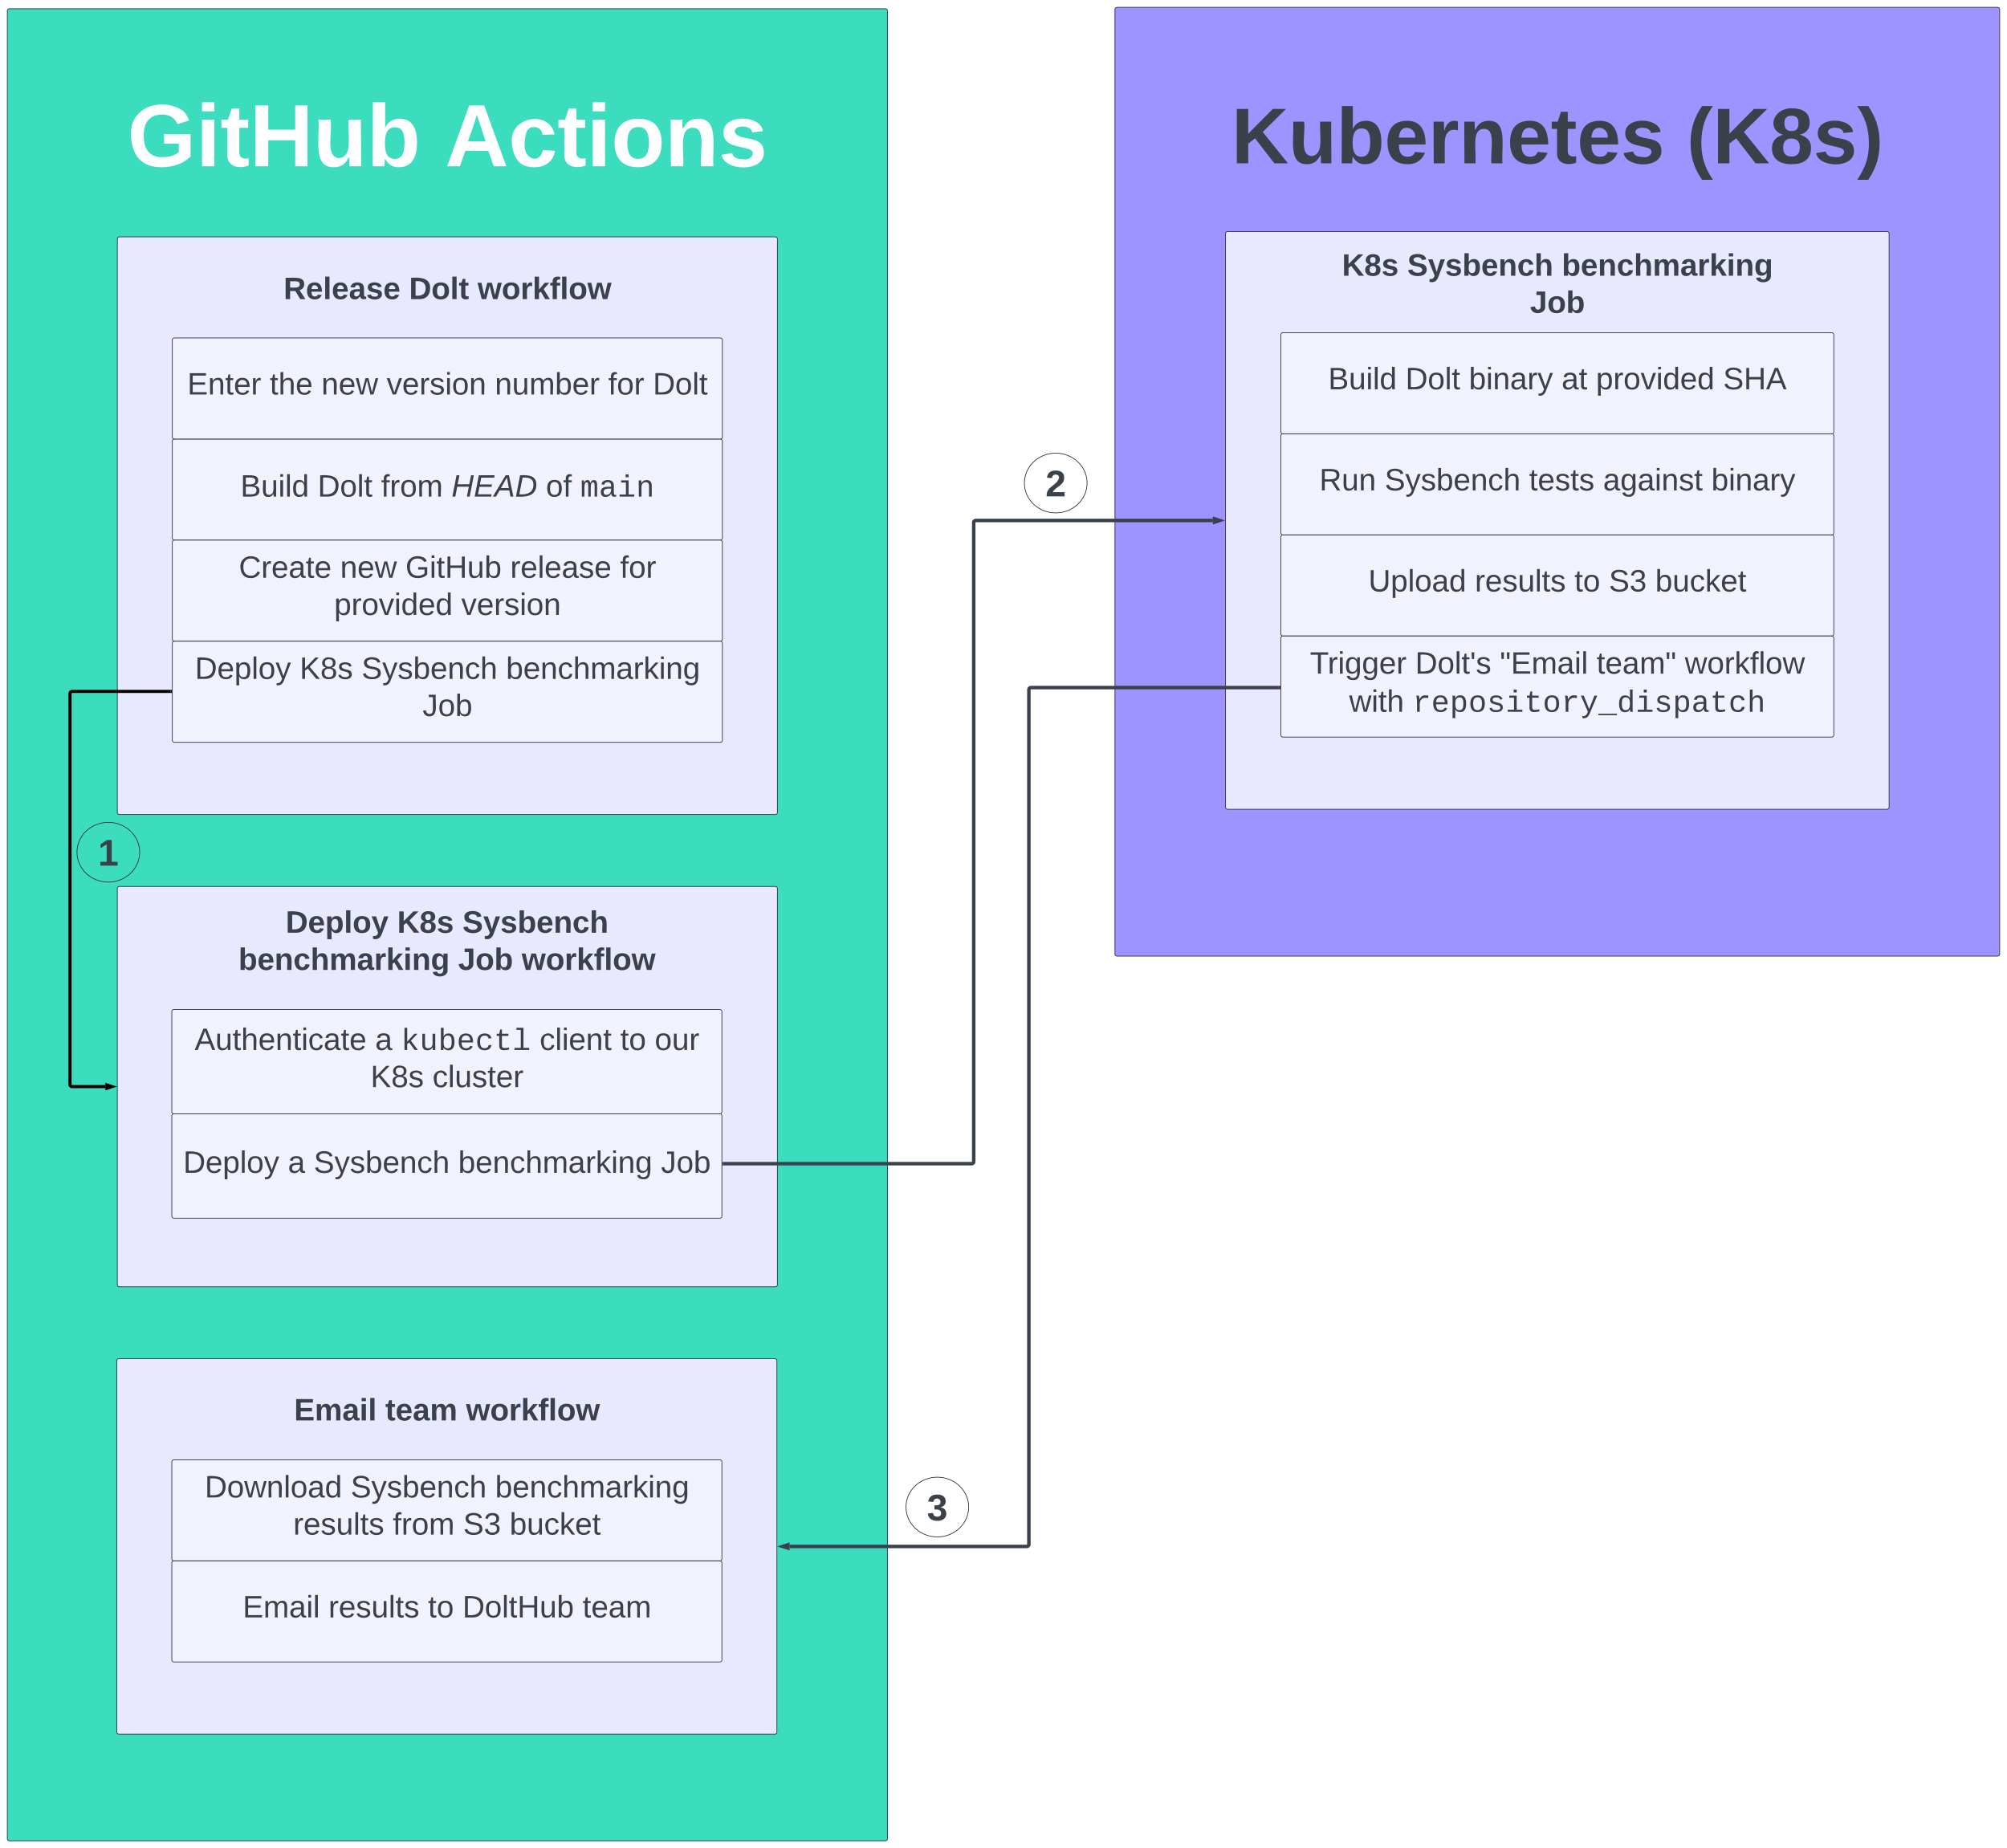 <svg xmlns="http://www.w3.org/2000/svg" xmlns:xlink="http://www.w3.org/1999/xlink" xmlns:lucid="lucid" width="5762" height="5306.05"><g transform="translate(8361 1961)" lucid:page-tab-id="0_0"><path d="M-8500-2000h6000v5500h-6000z" fill="#fff"/><path d="M-5160-1934a6 6 0 0 1 6-6h2528a6 6 0 0 1 6 6V778.05a6 6 0 0 1-6 6h-2528a6 6 0 0 1-6-6z" stroke="#282c33" stroke-width="2" fill="#9f94ff"/><path d="M-4890.13-1710.53a6 6 0 0 1 6-6h1988.26a6 6 0 0 1 6 6v346.44a6 6 0 0 1-6 6h-1988.26a6 6 0 0 1-6-6z" stroke="#000" stroke-opacity="0" stroke-width="2" fill="#fff" fill-opacity="0"/><use xlink:href="#a" transform="matrix(1,0,0,1,-4885.125,-1711.532) translate(59.87 219.505)"/><use xlink:href="#b" transform="matrix(1,0,0,1,-4885.125,-1711.532) translate(1366.352 219.505)"/><path d="M-8340-1929.95a6 6 0 0 1 6-6h2514.75a6 6 0 0 1 6 6v5248a6 6 0 0 1-6 6H-8334a6 6 0 0 1-6-6z" stroke="#282c33" stroke-width="2" fill="#3cddbf"/><path d="M-8071.53-1877.38a6 6 0 0 1 6-6h1977.82a6 6 0 0 1 6 6v680.13a6 6 0 0 1-6 6h-1977.83a6 6 0 0 1-6-6z" stroke="#000" stroke-opacity="0" stroke-width="2" fill="#fff" fill-opacity="0"/><use xlink:href="#c" transform="matrix(1,0,0,1,-8066.532,-1878.376) translate(70.963 394.76)"/><use xlink:href="#d" transform="matrix(1,0,0,1,-8066.532,-1878.376) translate(982.963 394.76)"/><path d="M-4842.5-1289.95a6 6 0 0 1 6-6h1893a6 6 0 0 1 6 6V356.5a6 6 0 0 1-6 6h-1893a6 6 0 0 1-6-6z" stroke="#282c33" stroke-width="2" fill="#e8e8ff"/><path d="M-4574.6-1246.48a6 6 0 0 1 6-6h1357.2a6 6 0 0 1 6 6v219.5a6 6 0 0 1-6 6h-1357.2a6 6 0 0 1-6-6z" stroke="#000" stroke-opacity="0" stroke-width="2" fill="#e8e8ff"/><use xlink:href="#e" transform="matrix(1,0,0,1,-4569.609,-1247.477) translate(61.358 78.049)"/><use xlink:href="#f" transform="matrix(1,0,0,1,-4569.609,-1247.477) translate(248.765 78.049)"/><use xlink:href="#g" transform="matrix(1,0,0,1,-4569.609,-1247.477) translate(692.469 78.049)"/><use xlink:href="#h" transform="matrix(1,0,0,1,-4569.609,-1247.477) translate(601.235 184.715)"/><path d="M-4683.75-999.72a6 6 0 0 1 6-6h1575.5a6 6 0 0 1 6 6v278.23a6 6 0 0 1-6 6h-1575.5a6 6 0 0 1-6-6z" stroke="#282c33" stroke-width="2" fill="#f2f2ff"/><use xlink:href="#i" transform="matrix(1,0,0,1,-4671.75,-993.722) translate(123.852 150.377)"/><use xlink:href="#j" transform="matrix(1,0,0,1,-4671.75,-993.722) translate(345.58 150.377)"/><use xlink:href="#k" transform="matrix(1,0,0,1,-4671.75,-993.722) translate(527.802 150.377)"/><use xlink:href="#l" transform="matrix(1,0,0,1,-4671.75,-993.722) translate(793.975 150.377)"/><use xlink:href="#m" transform="matrix(1,0,0,1,-4671.75,-993.722) translate(892.741 150.377)"/><use xlink:href="#n" transform="matrix(1,0,0,1,-4671.75,-993.722) translate(1257.679 150.377)"/><path d="M-4683.75-709.5a6 6 0 0 1 6-6h1575.5a6 6 0 0 1 6 6v278.24a6 6 0 0 1-6 6h-1575.5a6 6 0 0 1-6-6z" stroke="#282c33" stroke-width="2" fill="#f2f2ff"/><use xlink:href="#o" transform="matrix(1,0,0,1,-4671.75,-703.493) translate(98.543 150.377)"/><use xlink:href="#p" transform="matrix(1,0,0,1,-4671.75,-703.493) translate(285.951 150.377)"/><use xlink:href="#q" transform="matrix(1,0,0,1,-4671.75,-703.493) translate(700.765 150.377)"/><use xlink:href="#r" transform="matrix(1,0,0,1,-4671.75,-703.493) translate(913.111 150.377)"/><use xlink:href="#s" transform="matrix(1,0,0,1,-4671.75,-703.493) translate(1223.975 150.377)"/><path d="M-4683.75-419.26a6 6 0 0 1 6-6h1575.5a6 6 0 0 1 6 6v278.23a6 6 0 0 1-6 6h-1575.5a6 6 0 0 1-6-6z" stroke="#282c33" stroke-width="2" fill="#f2f2ff"/><use xlink:href="#t" transform="matrix(1,0,0,1,-4671.75,-413.263) translate(239.284 150.377)"/><use xlink:href="#u" transform="matrix(1,0,0,1,-4671.75,-413.263) translate(544.963 150.377)"/><use xlink:href="#v" transform="matrix(1,0,0,1,-4671.75,-413.263) translate(830.889 150.377)"/><use xlink:href="#w" transform="matrix(1,0,0,1,-4671.75,-413.263) translate(929.654 150.377)"/><use xlink:href="#x" transform="matrix(1,0,0,1,-4671.75,-413.263) translate(1062.988 150.377)"/><path d="M-4683.75-129.03a6 6 0 0 1 6-6h1575.5a6 6 0 0 1 6 6V149.2a6 6 0 0 1-6 6h-1575.5a6 6 0 0 1-6-6z" stroke="#282c33" stroke-width="2" fill="#f2f2ff"/><use xlink:href="#y" transform="matrix(1,0,0,1,-4671.75,-123.033) translate(71.506 96.142)"/><use xlink:href="#z" transform="matrix(1,0,0,1,-4671.75,-123.033) translate(373.481 96.142)"/><use xlink:href="#A" transform="matrix(1,0,0,1,-4671.75,-123.033) translate(616.938 96.142)"/><use xlink:href="#B" transform="matrix(1,0,0,1,-4671.75,-123.033) translate(894.469 96.142)"/><use xlink:href="#C" transform="matrix(1,0,0,1,-4671.75,-123.033) translate(1147.802 96.142)"/><use xlink:href="#D" transform="matrix(1,0,0,1,-4671.75,-123.033) translate(184.14 205.7)"/><use xlink:href="#E" transform="matrix(1,0,0,1,-4671.75,-123.033) translate(366.362 205.7)"/><path d="M-8024.16-1274.96a6 6 0 0 1 6-6h1883.07a6 6 0 0 1 6 6V371.5a6 6 0 0 1-6 6h-1883.06a6 6 0 0 1-6-6z" stroke="#282c33" stroke-width="2" fill="#e8e8ff"/><path d="M-7757.66-1196a6 6 0 0 1 6-6h1350.08a6 6 0 0 1 6 6v148.5a6 6 0 0 1-6 6h-1350.08a6 6 0 0 1-6-6z" stroke="#000" stroke-opacity="0" stroke-width="2" fill="#fff" fill-opacity="0"/><use xlink:href="#F" transform="matrix(1,0,0,1,-7752.662,-1196.987) translate(205.759 94.705)"/><use xlink:href="#G" transform="matrix(1,0,0,1,-7752.662,-1196.987) translate(566.006 94.705)"/><use xlink:href="#H" transform="matrix(1,0,0,1,-7752.662,-1196.987) translate(762.796 94.705)"/><path d="M-7866.23-694.5a6 6 0 0 1 6-6H-6293a6 6 0 0 1 6 6v278.23a6 6 0 0 1-6 6h-1567.23a6 6 0 0 1-6-6z" stroke="#282c33" stroke-width="2" fill="#f2f2ff"/><use xlink:href="#i" transform="matrix(1,0,0,1,-7854.234,-688.501) translate(183.415 153.267)"/><use xlink:href="#j" transform="matrix(1,0,0,1,-7854.234,-688.501) translate(405.143 153.267)"/><use xlink:href="#I" transform="matrix(1,0,0,1,-7854.234,-688.501) translate(587.365 153.267)"/><use xlink:href="#J" transform="matrix(1,0,0,1,-7854.234,-688.501) translate(789.341 153.267)"/><use xlink:href="#K" transform="matrix(1,0,0,1,-7854.234,-688.501) translate(1060.452 153.267)"/><use xlink:href="#L" transform="matrix(1,0,0,1,-7854.234,-688.501) translate(1159.217 153.267)"/><path d="M-7866.23-984.73a6 6 0 0 1 6-6H-6293a6 6 0 0 1 6 6v278.23a6 6 0 0 1-6 6h-1567.23a6 6 0 0 1-6-6z" stroke="#282c33" stroke-width="2" fill="#f2f2ff"/><use xlink:href="#M" transform="matrix(1,0,0,1,-7854.234,-978.731) translate(30.963 150.377)"/><use xlink:href="#N" transform="matrix(1,0,0,1,-7854.234,-978.731) translate(267.753 150.377)"/><use xlink:href="#O" transform="matrix(1,0,0,1,-7854.234,-978.731) translate(415.901 150.377)"/><use xlink:href="#P" transform="matrix(1,0,0,1,-7854.234,-978.731) translate(603.309 150.377)"/><use xlink:href="#Q" transform="matrix(1,0,0,1,-7854.234,-978.731) translate(913.926 150.377)"/><use xlink:href="#R" transform="matrix(1,0,0,1,-7854.234,-978.731) translate(1239.358 150.377)"/><use xlink:href="#S" transform="matrix(1,0,0,1,-7854.234,-978.731) translate(1367.506 150.377)"/><path d="M-7866.23-404.27a6 6 0 0 1 6-6H-6293a6 6 0 0 1 6 6v278.23a6 6 0 0 1-6 6h-1567.23a6 6 0 0 1-6-6z" stroke="#282c33" stroke-width="2" fill="#f2f2ff"/><g><use xlink:href="#T" transform="matrix(1,0,0,1,-7854.234,-398.271) translate(178.988 96.142)"/><use xlink:href="#O" transform="matrix(1,0,0,1,-7854.234,-398.271) translate(469.852 96.142)"/><use xlink:href="#U" transform="matrix(1,0,0,1,-7854.234,-398.271) translate(657.259 96.142)"/><use xlink:href="#V" transform="matrix(1,0,0,1,-7854.234,-398.271) translate(958 96.142)"/><use xlink:href="#W" transform="matrix(1,0,0,1,-7854.234,-398.271) translate(1273.556 96.142)"/><use xlink:href="#m" transform="matrix(1,0,0,1,-7854.234,-398.271) translate(452.568 202.809)"/><use xlink:href="#X" transform="matrix(1,0,0,1,-7854.234,-398.271) translate(817.506 202.809)"/></g><path d="M-7866.23-114.04a6 6 0 0 1 6-6H-6293a6 6 0 0 1 6 6V164.2a6 6 0 0 1-6 6h-1567.23a6 6 0 0 1-6-6z" stroke="#282c33" stroke-width="2" fill="#f2f2ff"/><g><use xlink:href="#Y" transform="matrix(1,0,0,1,-7854.234,-108.041) translate(52.691 96.142)"/><use xlink:href="#Z" transform="matrix(1,0,0,1,-7854.234,-108.041) translate(353.432 96.142)"/><use xlink:href="#p" transform="matrix(1,0,0,1,-7854.234,-108.041) translate(531.21 96.142)"/><use xlink:href="#aa" transform="matrix(1,0,0,1,-7854.234,-108.041) translate(946.025 96.142)"/><use xlink:href="#ab" transform="matrix(1,0,0,1,-7854.234,-108.041) translate(706.395 202.809)"/></g><path d="M-8025.62 1945.83a6 6 0 0 1 6-6h1883.07a6 6 0 0 1 6 6v1066a6 6 0 0 1-6 6h-1883.07a6 6 0 0 1-6-6z" stroke="#282c33" stroke-width="2" fill="#e8e8ff"/><path d="M-7759.12 2028.75a6 6 0 0 1 6-6h1350.07a6 6 0 0 1 6 6v143.97a6 6 0 0 1-6 6H-7753.1a6 6 0 0 1-6-6z" stroke="#000" stroke-opacity="0" stroke-width="2" fill="#fff" fill-opacity="0"/><g><use xlink:href="#ac" transform="matrix(1,0,0,1,-7754.123,2027.751) translate(237.488 89.361)"/><use xlink:href="#ad" transform="matrix(1,0,0,1,-7754.123,2027.751) translate(499.216 89.361)"/><use xlink:href="#ae" transform="matrix(1,0,0,1,-7754.123,2027.751) translate(731.068 89.361)"/></g><path d="M-7867.7 2236.06a6 6 0 0 1 6-6h1567.23a6 6 0 0 1 6 6v278.23a6 6 0 0 1-6 6H-7861.7a6 6 0 0 1-6-6z" stroke="#282c33" stroke-width="2" fill="#f2f2ff"/><g><use xlink:href="#af" transform="matrix(1,0,0,1,-7855.695,2242.058) translate(82.444 96.142)"/><use xlink:href="#p" transform="matrix(1,0,0,1,-7855.695,2242.058) translate(501.457 96.142)"/><use xlink:href="#aa" transform="matrix(1,0,0,1,-7855.695,2242.058) translate(916.272 96.142)"/><use xlink:href="#u" transform="matrix(1,0,0,1,-7855.695,2242.058) translate(336.519 202.809)"/><use xlink:href="#I" transform="matrix(1,0,0,1,-7855.695,2242.058) translate(622.444 202.809)"/><use xlink:href="#w" transform="matrix(1,0,0,1,-7855.695,2242.058) translate(824.42 202.809)"/><use xlink:href="#x" transform="matrix(1,0,0,1,-7855.695,2242.058) translate(957.753 202.809)"/></g><path d="M-7867.7 2526.3a6 6 0 0 1 6-6h1567.23a6 6 0 0 1 6 6v278.22a6 6 0 0 1-6 6H-7861.7a6 6 0 0 1-6-6z" stroke="#282c33" stroke-width="2" fill="#f2f2ff"/><g><use xlink:href="#ag" transform="matrix(1,0,0,1,-7855.695,2532.288) translate(191.457 150.377)"/><use xlink:href="#u" transform="matrix(1,0,0,1,-7855.695,2532.288) translate(437.63 150.377)"/><use xlink:href="#v" transform="matrix(1,0,0,1,-7855.695,2532.288) translate(723.556 150.377)"/><use xlink:href="#ah" transform="matrix(1,0,0,1,-7855.695,2532.288) translate(822.321 150.377)"/><use xlink:href="#ai" transform="matrix(1,0,0,1,-7855.695,2532.288) translate(1167.259 150.377)"/></g><path d="M-4689.75 13.1h-711.4a6 6 0 0 0-6 6v2453.73a6 6 0 0 1-6 6h-680.96" stroke="#3a414a" stroke-width="10" fill="none"/><path d="M-4684.75 18.08h-5.13V8.13h5.13z" stroke="#3a414a" stroke-width=".05" fill="#3a414a"/><path d="M-6113.37 2478.83l14.26-4.64v9.26z" stroke="#3a414a" stroke-width="10" fill="#3a414a"/><path d="M-8024.16 590.05a6 6 0 0 1 6-6h1883.07a6 6 0 0 1 6 6v1137.23a6 6 0 0 1-6 6h-1883.06a6 6 0 0 1-6-6z" stroke="#282c33" stroke-width="2" fill="#e8e8ff"/><path d="M-7759.12 623a6 6 0 0 1 6-6h1350.07a6 6 0 0 1 6 6v251.32a6 6 0 0 1-6 6H-7753.1a6 6 0 0 1-6-6z" stroke="#000" stroke-opacity="0" stroke-width="2" fill="#e8e8ff"/><g><use xlink:href="#aj" transform="matrix(1,0,0,1,-7754.123,622.001) translate(213.167 94.924)"/><use xlink:href="#ak" transform="matrix(1,0,0,1,-7754.123,622.001) translate(533.414 94.924)"/><use xlink:href="#al" transform="matrix(1,0,0,1,-7754.123,622.001) translate(720.821 94.924)"/><use xlink:href="#am" transform="matrix(1,0,0,1,-7754.123,622.001) translate(77.735 201.59)"/><use xlink:href="#an" transform="matrix(1,0,0,1,-7754.123,622.001) translate(708.599 201.59)"/><use xlink:href="#H" transform="matrix(1,0,0,1,-7754.123,622.001) translate(890.821 201.59)"/></g><path d="M-7867.7 1242.84a6 6 0 0 1 6-6h1567.23a6 6 0 0 1 6 6v287.5a6 6 0 0 1-6 6H-7861.7a6 6 0 0 1-6-6z" stroke="#282c33" stroke-width="2" fill="#f2f2ff"/><g><use xlink:href="#Y" transform="matrix(1,0,0,1,-7855.695,1248.841) translate(20.593 157.361)"/><use xlink:href="#ao" transform="matrix(1,0,0,1,-7855.695,1248.841) translate(321.333 157.361)"/><use xlink:href="#p" transform="matrix(1,0,0,1,-7855.695,1248.841) translate(395.407 157.361)"/><use xlink:href="#ap" transform="matrix(1,0,0,1,-7855.695,1248.841) translate(810.222 157.361)"/><use xlink:href="#ab" transform="matrix(1,0,0,1,-7855.695,1248.841) translate(1392.198 157.361)"/></g><path d="M-7867.7 943.34a6 6 0 0 1 6-6h1567.23a6 6 0 0 1 6 6v287.5a6 6 0 0 1-6 6H-7861.7a6 6 0 0 1-6-6z" stroke="#282c33" stroke-width="2" fill="#f2f2ff"/><g><use xlink:href="#aq" transform="matrix(1,0,0,1,-7855.695,949.342) translate(53.525 104.189)"/><use xlink:href="#ao" transform="matrix(1,0,0,1,-7855.695,949.342) translate(571.797 104.189)"/><use xlink:href="#ar" transform="matrix(1,0,0,1,-7855.695,949.342) translate(645.871 104.189)"/><use xlink:href="#as" transform="matrix(1,0,0,1,-7855.695,949.342) translate(1043.956 104.189)"/><use xlink:href="#v" transform="matrix(1,0,0,1,-7855.695,949.342) translate(1275.561 104.189)"/><use xlink:href="#at" transform="matrix(1,0,0,1,-7855.695,949.342) translate(1374.327 104.189)"/><use xlink:href="#Z" transform="matrix(1,0,0,1,-7855.695,949.342) translate(558.494 210.856)"/><use xlink:href="#au" transform="matrix(1,0,0,1,-7855.695,949.342) translate(736.272 210.856)"/></g><path d="M-7871.73 24.05H-8154a6 6 0 0 0-6 6v1122.6a6 6 0 0 0 6 6h95.52" stroke="#000" stroke-width="9" fill="none"/><path d="M-7867.23 28.52h-4.62v-8.95h4.62z" stroke="#000" stroke-width=".05"/><path d="M-8039.72 1158.66l-14.26 4.64v-9.27z" stroke="#000" stroke-width="9"/><path d="M-6282.47 1380h710.98a6 6 0 0 0 6-6V-460.72a6 6 0 0 1 6-6h680.55" stroke="#3a414a" stroke-width="10" fill="none"/><path d="M-6282.35 1384.97h-5.12v-9.94h5.12z" stroke="#3a414a" stroke-width=".05" fill="#3a414a"/><path d="M-4859.68-466.72l-14.27 4.63v-9.26z" stroke="#3a414a" stroke-width="10" fill="#3a414a"/><path d="M-7960 485.78c0 47.37-40.3 85.78-90 85.78s-90-38.4-90-85.78 40.3-85.78 90-85.78 90 38.4 90 85.78z" stroke="#282c33" stroke-width="2" fill-opacity="0"/><g><use xlink:href="#av" transform="matrix(1,0,0,1,-8135,405) translate(55.375 119.152)"/></g><path d="M-5240-574.22c0 47.37-40.3 85.78-90 85.78s-90-38.4-90-85.78 40.3-85.78 90-85.78 90 38.4 90 85.78z" stroke="#282c33" stroke-width="2" fill-opacity="0"/><g><use xlink:href="#aw" transform="matrix(1,0,0,1,-5415,-655) translate(55.375 119.152)"/></g><path d="M-5580 2365.78c0 47.37-40.3 85.78-90 85.78s-90-38.4-90-85.78 40.3-85.78 90-85.78 90 38.4 90 85.78z" stroke="#282c33" stroke-width="2" fill-opacity="0"/><g><use xlink:href="#ax" transform="matrix(1,0,0,1,-5755,2285) translate(55.375 119.152)"/></g><defs><path fill="#3a414a" d="M195 0l-88-114-31 24V0H24v-248h52v113l112-113h60L142-143 257 0h-62" id="ay"/><path fill="#3a414a" d="M85 4C-2 5 27-109 22-190h50c7 57-23 150 33 157 60-5 35-97 40-157h50l1 190h-47c-2-12 1-28-3-38-12 25-28 42-61 42" id="az"/><path fill="#3a414a" d="M135-194c52 0 70 43 70 98 0 56-19 99-73 100-30 1-46-15-58-35L72 0H24l1-261h50v104c11-23 29-37 60-37zM114-30c31 0 40-27 40-66 0-37-7-63-39-63s-41 28-41 65c0 36 8 64 40 64" id="aA"/><path fill="#3a414a" d="M185-48c-13 30-37 53-82 52C43 2 14-33 14-96s30-98 90-98c62 0 83 45 84 108H66c0 31 8 55 39 56 18 0 30-7 34-22zm-45-69c5-46-57-63-70-21-2 6-4 13-4 21h74" id="aB"/><path fill="#3a414a" d="M135-150c-39-12-60 13-60 57V0H25l-1-190h47c2 13-1 29 3 40 6-28 27-53 61-41v41" id="aC"/><path fill="#3a414a" d="M135-194c87-1 58 113 63 194h-50c-7-57 23-157-34-157-59 0-34 97-39 157H25l-1-190h47c2 12-1 28 3 38 12-26 28-41 61-42" id="aD"/><path fill="#3a414a" d="M115-3C79 11 28 4 28-45v-112H4v-33h27l15-45h31v45h36v33H77v99c-1 23 16 31 38 25v30" id="aE"/><path fill="#3a414a" d="M137-138c1-29-70-34-71-4 15 46 118 7 119 86 1 83-164 76-172 9l43-7c4 19 20 25 44 25 33 8 57-30 24-41C81-84 22-81 20-136c-2-80 154-74 161-7" id="aF"/><g id="a"><use transform="matrix(0.63,0,0,0.63,0,0)" xlink:href="#ay"/><use transform="matrix(0.63,0,0,0.63,163.074,0)" xlink:href="#az"/><use transform="matrix(0.63,0,0,0.63,300.963,0)" xlink:href="#aA"/><use transform="matrix(0.63,0,0,0.63,438.852,0)" xlink:href="#aB"/><use transform="matrix(0.63,0,0,0.63,564.778,0)" xlink:href="#aC"/><use transform="matrix(0.63,0,0,0.63,652.926,0)" xlink:href="#aD"/><use transform="matrix(0.63,0,0,0.63,790.815,0)" xlink:href="#aB"/><use transform="matrix(0.63,0,0,0.63,916.741,0)" xlink:href="#aE"/><use transform="matrix(0.63,0,0,0.63,991.667,0)" xlink:href="#aB"/><use transform="matrix(0.63,0,0,0.63,1117.593,0)" xlink:href="#aF"/></g><path fill="#3a414a" d="M67-93c0 74 22 123 53 168H70C40 30 18-18 18-93s22-123 52-168h50c-32 44-53 94-53 168" id="aG"/><path fill="#3a414a" d="M138-131c27 9 52 24 51 61 0 53-36 74-89 74S11-19 11-69c0-35 22-54 51-61-78-25-46-121 38-121 51 0 83 19 83 66 0 30-18 49-45 54zm-38-16c24 0 32-13 32-36 1-23-11-34-32-34-22 0-33 12-32 34 0 22 9 36 32 36zm1 116c27 0 37-17 37-43 0-25-13-39-39-39-24 0-37 15-37 40 0 27 11 42 39 42" id="aH"/><path fill="#3a414a" d="M102-93c0 74-22 123-52 168H0C30 29 54-18 53-93c0-74-22-123-53-168h50c30 45 52 94 52 168" id="aI"/><g id="b"><use transform="matrix(0.63,0,0,0.63,0,0)" xlink:href="#aG"/><use transform="matrix(0.63,0,0,0.63,74.926,0)" xlink:href="#ay"/><use transform="matrix(0.63,0,0,0.63,238,0)" xlink:href="#aH"/><use transform="matrix(0.63,0,0,0.63,363.926,0)" xlink:href="#aF"/><use transform="matrix(0.63,0,0,0.63,489.852,0)" xlink:href="#aI"/></g><path fill="#fff" d="M67-125c0 54 23 88 75 88 28 0 53-7 68-21v-34h-60v-39h108v91C232-14 192 4 140 4 58 4 20-42 15-125 8-236 126-280 215-234c19 10 29 26 37 47l-47 15c-11-23-29-39-63-39-53 1-75 33-75 86" id="aJ"/><path fill="#fff" d="M25-224v-37h50v37H25zM25 0v-190h50V0H25" id="aK"/><path fill="#fff" d="M115-3C79 11 28 4 28-45v-112H4v-33h27l15-45h31v45h36v33H77v99c-1 23 16 31 38 25v30" id="aL"/><path fill="#fff" d="M186 0v-106H76V0H24v-248h52v99h110v-99h50V0h-50" id="aM"/><path fill="#fff" d="M85 4C-2 5 27-109 22-190h50c7 57-23 150 33 157 60-5 35-97 40-157h50l1 190h-47c-2-12 1-28-3-38-12 25-28 42-61 42" id="aN"/><path fill="#fff" d="M135-194c52 0 70 43 70 98 0 56-19 99-73 100-30 1-46-15-58-35L72 0H24l1-261h50v104c11-23 29-37 60-37zM114-30c31 0 40-27 40-66 0-37-7-63-39-63s-41 28-41 65c0 36 8 64 40 64" id="aO"/><g id="c"><use transform="matrix(0.704,0,0,0.704,0,0)" xlink:href="#aJ"/><use transform="matrix(0.704,0,0,0.704,197.037,0)" xlink:href="#aK"/><use transform="matrix(0.704,0,0,0.704,267.407,0)" xlink:href="#aL"/><use transform="matrix(0.704,0,0,0.704,351.148,0)" xlink:href="#aM"/><use transform="matrix(0.704,0,0,0.704,533.407,0)" xlink:href="#aN"/><use transform="matrix(0.704,0,0,0.704,687.519,0)" xlink:href="#aO"/></g><path fill="#fff" d="M199 0l-22-63H83L61 0H9l90-248h61L250 0h-51zm-33-102l-36-108c-10 38-24 72-36 108h72" id="aP"/><path fill="#fff" d="M190-63c-7 42-38 67-86 67-59 0-84-38-90-98-12-110 154-137 174-36l-49 2c-2-19-15-32-35-32-30 0-35 28-38 64-6 74 65 87 74 30" id="aQ"/><path fill="#fff" d="M110-194c64 0 96 36 96 99 0 64-35 99-97 99-61 0-95-36-95-99 0-62 34-99 96-99zm-1 164c35 0 45-28 45-65 0-40-10-65-43-65-34 0-45 26-45 65 0 36 10 65 43 65" id="aR"/><path fill="#fff" d="M135-194c87-1 58 113 63 194h-50c-7-57 23-157-34-157-59 0-34 97-39 157H25l-1-190h47c2 12-1 28 3 38 12-26 28-41 61-42" id="aS"/><path fill="#fff" d="M137-138c1-29-70-34-71-4 15 46 118 7 119 86 1 83-164 76-172 9l43-7c4 19 20 25 44 25 33 8 57-30 24-41C81-84 22-81 20-136c-2-80 154-74 161-7" id="aT"/><g id="d"><use transform="matrix(0.704,0,0,0.704,0,0)" xlink:href="#aP"/><use transform="matrix(0.704,0,0,0.704,182.259,0)" xlink:href="#aQ"/><use transform="matrix(0.704,0,0,0.704,323,0)" xlink:href="#aL"/><use transform="matrix(0.704,0,0,0.704,406.741,0)" xlink:href="#aK"/><use transform="matrix(0.704,0,0,0.704,477.111,0)" xlink:href="#aR"/><use transform="matrix(0.704,0,0,0.704,631.222,0)" xlink:href="#aS"/><use transform="matrix(0.704,0,0,0.704,785.333,0)" xlink:href="#aT"/></g><g id="e"><use transform="matrix(0.247,0,0,0.247,0,0)" xlink:href="#ay"/><use transform="matrix(0.247,0,0,0.247,63.951,0)" xlink:href="#aH"/><use transform="matrix(0.247,0,0,0.247,113.333,0)" xlink:href="#aF"/></g><path fill="#3a414a" d="M169-182c-1-43-94-46-97-3 18 66 151 10 154 114 3 95-165 93-204 36-6-8-10-19-12-30l50-8c3 46 112 56 116 5-17-69-150-10-154-114-4-87 153-88 188-35 5 8 8 18 10 28" id="aU"/><path fill="#3a414a" d="M123 10C108 53 80 86 19 72V37c35 8 53-11 59-39L3-190h52l48 148c12-52 28-100 44-148h51" id="aV"/><path fill="#3a414a" d="M190-63c-7 42-38 67-86 67-59 0-84-38-90-98-12-110 154-137 174-36l-49 2c-2-19-15-32-35-32-30 0-35 28-38 64-6 74 65 87 74 30" id="aW"/><path fill="#3a414a" d="M114-157C55-157 80-60 75 0H25v-261h50l-1 109c12-26 28-41 61-42 86-1 58 113 63 194h-50c-7-57 23-157-34-157" id="aX"/><g id="f"><use transform="matrix(0.247,0,0,0.247,0,0)" xlink:href="#aU"/><use transform="matrix(0.247,0,0,0.247,59.259,0)" xlink:href="#aV"/><use transform="matrix(0.247,0,0,0.247,108.642,0)" xlink:href="#aF"/><use transform="matrix(0.247,0,0,0.247,158.025,0)" xlink:href="#aA"/><use transform="matrix(0.247,0,0,0.247,212.099,0)" xlink:href="#aB"/><use transform="matrix(0.247,0,0,0.247,261.481,0)" xlink:href="#aD"/><use transform="matrix(0.247,0,0,0.247,315.556,0)" xlink:href="#aW"/><use transform="matrix(0.247,0,0,0.247,364.938,0)" xlink:href="#aX"/></g><path fill="#3a414a" d="M220-157c-53 9-28 100-34 157h-49v-107c1-27-5-49-29-50C55-147 81-57 75 0H25l-1-190h47c2 12-1 28 3 38 10-53 101-56 108 0 13-22 24-43 59-42 82 1 51 116 57 194h-49v-107c-1-25-5-48-29-50" id="aY"/><path fill="#3a414a" d="M133-34C117-15 103 5 69 4 32 3 11-16 11-54c-1-60 55-63 116-61 1-26-3-47-28-47-18 1-26 9-28 27l-52-2c7-38 36-58 82-57s74 22 75 68l1 82c-1 14 12 18 25 15v27c-30 8-71 5-69-32zm-48 3c29 0 43-24 42-57-32 0-66-3-65 30 0 17 8 27 23 27" id="aZ"/><path fill="#3a414a" d="M147 0L96-86 75-71V0H25v-261h50v150l67-79h53l-66 74L201 0h-54" id="ba"/><path fill="#3a414a" d="M25-224v-37h50v37H25zM25 0v-190h50V0H25" id="bb"/><path fill="#3a414a" d="M195-6C206 82 75 100 31 46c-4-6-6-13-8-21l49-6c3 16 16 24 34 25 40 0 42-37 40-79-11 22-30 35-61 35-53 0-70-43-70-97 0-56 18-96 73-97 30 0 46 14 59 34l2-30h47zm-90-29c32 0 41-27 41-63 0-35-9-62-40-62-32 0-39 29-40 63 0 36 9 62 39 62" id="bc"/><g id="g"><use transform="matrix(0.247,0,0,0.247,0,0)" xlink:href="#aA"/><use transform="matrix(0.247,0,0,0.247,54.074,0)" xlink:href="#aB"/><use transform="matrix(0.247,0,0,0.247,103.457,0)" xlink:href="#aD"/><use transform="matrix(0.247,0,0,0.247,157.531,0)" xlink:href="#aW"/><use transform="matrix(0.247,0,0,0.247,206.914,0)" xlink:href="#aX"/><use transform="matrix(0.247,0,0,0.247,260.988,0)" xlink:href="#aY"/><use transform="matrix(0.247,0,0,0.247,340,0)" xlink:href="#aZ"/><use transform="matrix(0.247,0,0,0.247,389.383,0)" xlink:href="#aC"/><use transform="matrix(0.247,0,0,0.247,423.951,0)" xlink:href="#ba"/><use transform="matrix(0.247,0,0,0.247,473.333,0)" xlink:href="#bb"/><use transform="matrix(0.247,0,0,0.247,498.025,0)" xlink:href="#aD"/><use transform="matrix(0.247,0,0,0.247,552.099,0)" xlink:href="#bc"/></g><path fill="#3a414a" d="M176-78C186 10 51 31 16-35c-5-9-9-19-11-32l52-8c4 21 12 37 35 38 23 0 32-16 32-40v-130H75v-41h101v170" id="bd"/><path fill="#3a414a" d="M110-194c64 0 96 36 96 99 0 64-35 99-97 99-61 0-95-36-95-99 0-62 34-99 96-99zm-1 164c35 0 45-28 45-65 0-40-10-65-43-65-34 0-45 26-45 65 0 36 10 65 43 65" id="be"/><g id="h"><use transform="matrix(0.247,0,0,0.247,0,0)" xlink:href="#bd"/><use transform="matrix(0.247,0,0,0.247,49.383,0)" xlink:href="#be"/><use transform="matrix(0.247,0,0,0.247,103.457,0)" xlink:href="#aA"/></g><path fill="#3a414a" d="M160-131c35 5 61 23 61 61C221 17 115-2 30 0v-248c76 3 177-17 177 60 0 33-19 50-47 57zm-97-11c50-1 110 9 110-42 0-47-63-36-110-37v79zm0 115c55-2 124 14 124-45 0-56-70-42-124-44v89" id="bf"/><path fill="#3a414a" d="M84 4C-5 8 30-112 23-190h32v120c0 31 7 50 39 49 72-2 45-101 50-169h31l1 190h-30c-1-10 1-25-2-33-11 22-28 36-60 37" id="bg"/><path fill="#3a414a" d="M24-231v-30h32v30H24zM24 0v-190h32V0H24" id="bh"/><path fill="#3a414a" d="M24 0v-261h32V0H24" id="bi"/><path fill="#3a414a" d="M85-194c31 0 48 13 60 33l-1-100h32l1 261h-30c-2-10 0-23-3-31C134-8 116 4 85 4 32 4 16-35 15-94c0-66 23-100 70-100zm9 24c-40 0-46 34-46 75 0 40 6 74 45 74 42 0 51-32 51-76 0-42-9-74-50-73" id="bj"/><g id="i"><use transform="matrix(0.247,0,0,0.247,0,0)" xlink:href="#bf"/><use transform="matrix(0.247,0,0,0.247,59.259,0)" xlink:href="#bg"/><use transform="matrix(0.247,0,0,0.247,108.642,0)" xlink:href="#bh"/><use transform="matrix(0.247,0,0,0.247,128.148,0)" xlink:href="#bi"/><use transform="matrix(0.247,0,0,0.247,147.654,0)" xlink:href="#bj"/></g><path fill="#3a414a" d="M30-248c118-7 216 8 213 122C240-48 200 0 122 0H30v-248zM63-27c89 8 146-16 146-99s-60-101-146-95v194" id="bk"/><path fill="#3a414a" d="M100-194c62-1 85 37 85 99 1 63-27 99-86 99S16-35 15-95c0-66 28-99 85-99zM99-20c44 1 53-31 53-75 0-43-8-75-51-75s-53 32-53 75 10 74 51 75" id="bl"/><path fill="#3a414a" d="M59-47c-2 24 18 29 38 22v24C64 9 27 4 27-40v-127H5v-23h24l9-43h21v43h35v23H59v120" id="bm"/><g id="j"><use transform="matrix(0.247,0,0,0.247,0,0)" xlink:href="#bk"/><use transform="matrix(0.247,0,0,0.247,63.951,0)" xlink:href="#bl"/><use transform="matrix(0.247,0,0,0.247,113.333,0)" xlink:href="#bi"/><use transform="matrix(0.247,0,0,0.247,132.84,0)" xlink:href="#bm"/></g><path fill="#3a414a" d="M115-194c53 0 69 39 70 98 0 66-23 100-70 100C84 3 66-7 56-30L54 0H23l1-261h32v101c10-23 28-34 59-34zm-8 174c40 0 45-34 45-75 0-40-5-75-45-74-42 0-51 32-51 76 0 43 10 73 51 73" id="bn"/><path fill="#3a414a" d="M117-194c89-4 53 116 60 194h-32v-121c0-31-8-49-39-48C34-167 62-67 57 0H25l-1-190h30c1 10-1 24 2 32 11-22 29-35 61-36" id="bo"/><path fill="#3a414a" d="M141-36C126-15 110 5 73 4 37 3 15-17 15-53c-1-64 63-63 125-63 3-35-9-54-41-54-24 1-41 7-42 31l-33-3c5-37 33-52 76-52 45 0 72 20 72 64v82c-1 20 7 32 28 27v20c-31 9-61-2-59-35zM48-53c0 20 12 33 32 33 41-3 63-29 60-74-43 2-92-5-92 41" id="bp"/><path fill="#3a414a" d="M114-163C36-179 61-72 57 0H25l-1-190h30c1 12-1 29 2 39 6-27 23-49 58-41v29" id="bq"/><path fill="#3a414a" d="M179-190L93 31C79 59 56 82 12 73V49c39 6 53-20 64-50L1-190h34L92-34l54-156h33" id="br"/><g id="k"><use transform="matrix(0.247,0,0,0.247,0,0)" xlink:href="#bn"/><use transform="matrix(0.247,0,0,0.247,49.383,0)" xlink:href="#bh"/><use transform="matrix(0.247,0,0,0.247,68.889,0)" xlink:href="#bo"/><use transform="matrix(0.247,0,0,0.247,118.272,0)" xlink:href="#bp"/><use transform="matrix(0.247,0,0,0.247,167.654,0)" xlink:href="#bq"/><use transform="matrix(0.247,0,0,0.247,197.037,0)" xlink:href="#br"/></g><g id="l"><use transform="matrix(0.247,0,0,0.247,0,0)" xlink:href="#bp"/><use transform="matrix(0.247,0,0,0.247,49.383,0)" xlink:href="#bm"/></g><path fill="#3a414a" d="M115-194c55 1 70 41 70 98S169 2 115 4C84 4 66-9 55-30l1 105H24l-1-265h31l2 30c10-21 28-34 59-34zm-8 174c40 0 45-34 45-75s-6-73-45-74c-42 0-51 32-51 76 0 43 10 73 51 73" id="bs"/><path fill="#3a414a" d="M108 0H70L1-190h34L89-25l56-165h34" id="bt"/><path fill="#3a414a" d="M100-194c63 0 86 42 84 106H49c0 40 14 67 53 68 26 1 43-12 49-29l28 8c-11 28-37 45-77 45C44 4 14-33 15-96c1-61 26-98 85-98zm52 81c6-60-76-77-97-28-3 7-6 17-6 28h103" id="bu"/><g id="m"><use transform="matrix(0.247,0,0,0.247,0,0)" xlink:href="#bs"/><use transform="matrix(0.247,0,0,0.247,49.383,0)" xlink:href="#bq"/><use transform="matrix(0.247,0,0,0.247,78.765,0)" xlink:href="#bl"/><use transform="matrix(0.247,0,0,0.247,128.148,0)" xlink:href="#bt"/><use transform="matrix(0.247,0,0,0.247,172.593,0)" xlink:href="#bh"/><use transform="matrix(0.247,0,0,0.247,192.099,0)" xlink:href="#bj"/><use transform="matrix(0.247,0,0,0.247,241.481,0)" xlink:href="#bu"/><use transform="matrix(0.247,0,0,0.247,290.864,0)" xlink:href="#bj"/></g><path fill="#3a414a" d="M185-189c-5-48-123-54-124 2 14 75 158 14 163 119 3 78-121 87-175 55-17-10-28-26-33-46l33-7c5 56 141 63 141-1 0-78-155-14-162-118-5-82 145-84 179-34 5 7 8 16 11 25" id="bv"/><path fill="#3a414a" d="M197 0v-115H63V0H30v-248h33v105h134v-105h34V0h-34" id="bw"/><path fill="#3a414a" d="M205 0l-28-72H64L36 0H1l101-248h38L239 0h-34zm-38-99l-47-123c-12 45-31 82-46 123h93" id="bx"/><g id="n"><use transform="matrix(0.247,0,0,0.247,0,0)" xlink:href="#bv"/><use transform="matrix(0.247,0,0,0.247,59.259,0)" xlink:href="#bw"/><use transform="matrix(0.247,0,0,0.247,123.21,0)" xlink:href="#bx"/></g><path fill="#3a414a" d="M233-177c-1 41-23 64-60 70L243 0h-38l-65-103H63V0H30v-248c88 3 205-21 203 71zM63-129c60-2 137 13 137-47 0-61-80-42-137-45v92" id="by"/><g id="o"><use transform="matrix(0.247,0,0,0.247,0,0)" xlink:href="#by"/><use transform="matrix(0.247,0,0,0.247,63.951,0)" xlink:href="#bg"/><use transform="matrix(0.247,0,0,0.247,113.333,0)" xlink:href="#bo"/></g><path fill="#3a414a" d="M135-143c-3-34-86-38-87 0 15 53 115 12 119 90S17 21 10-45l28-5c4 36 97 45 98 0-10-56-113-15-118-90-4-57 82-63 122-42 12 7 21 19 24 35" id="bz"/><path fill="#3a414a" d="M96-169c-40 0-48 33-48 73s9 75 48 75c24 0 41-14 43-38l32 2c-6 37-31 61-74 61-59 0-76-41-82-99-10-93 101-131 147-64 4 7 5 14 7 22l-32 3c-4-21-16-35-41-35" id="bA"/><path fill="#3a414a" d="M106-169C34-169 62-67 57 0H25v-261h32l-1 103c12-21 28-36 61-36 89 0 53 116 60 194h-32v-121c2-32-8-49-39-48" id="bB"/><g id="p"><use transform="matrix(0.247,0,0,0.247,0,0)" xlink:href="#bv"/><use transform="matrix(0.247,0,0,0.247,59.259,0)" xlink:href="#br"/><use transform="matrix(0.247,0,0,0.247,103.704,0)" xlink:href="#bz"/><use transform="matrix(0.247,0,0,0.247,148.148,0)" xlink:href="#bn"/><use transform="matrix(0.247,0,0,0.247,197.531,0)" xlink:href="#bu"/><use transform="matrix(0.247,0,0,0.247,246.914,0)" xlink:href="#bo"/><use transform="matrix(0.247,0,0,0.247,296.296,0)" xlink:href="#bA"/><use transform="matrix(0.247,0,0,0.247,340.741,0)" xlink:href="#bB"/></g><g id="q"><use transform="matrix(0.247,0,0,0.247,0,0)" xlink:href="#bm"/><use transform="matrix(0.247,0,0,0.247,24.691,0)" xlink:href="#bu"/><use transform="matrix(0.247,0,0,0.247,74.074,0)" xlink:href="#bz"/><use transform="matrix(0.247,0,0,0.247,118.519,0)" xlink:href="#bm"/><use transform="matrix(0.247,0,0,0.247,143.21,0)" xlink:href="#bz"/></g><path fill="#3a414a" d="M177-190C167-65 218 103 67 71c-23-6-38-20-44-43l32-5c15 47 100 32 89-28v-30C133-14 115 1 83 1 29 1 15-40 15-95c0-56 16-97 71-98 29-1 48 16 59 35 1-10 0-23 2-32h30zM94-22c36 0 50-32 50-73 0-42-14-75-50-75-39 0-46 34-46 75s6 73 46 73" id="bC"/><g id="r"><use transform="matrix(0.247,0,0,0.247,0,0)" xlink:href="#bp"/><use transform="matrix(0.247,0,0,0.247,49.383,0)" xlink:href="#bC"/><use transform="matrix(0.247,0,0,0.247,98.765,0)" xlink:href="#bp"/><use transform="matrix(0.247,0,0,0.247,148.148,0)" xlink:href="#bh"/><use transform="matrix(0.247,0,0,0.247,167.654,0)" xlink:href="#bo"/><use transform="matrix(0.247,0,0,0.247,217.037,0)" xlink:href="#bz"/><use transform="matrix(0.247,0,0,0.247,261.481,0)" xlink:href="#bm"/></g><g id="s"><use transform="matrix(0.247,0,0,0.247,0,0)" xlink:href="#bn"/><use transform="matrix(0.247,0,0,0.247,49.383,0)" xlink:href="#bh"/><use transform="matrix(0.247,0,0,0.247,68.889,0)" xlink:href="#bo"/><use transform="matrix(0.247,0,0,0.247,118.272,0)" xlink:href="#bp"/><use transform="matrix(0.247,0,0,0.247,167.654,0)" xlink:href="#bq"/><use transform="matrix(0.247,0,0,0.247,197.037,0)" xlink:href="#br"/></g><path fill="#3a414a" d="M232-93c-1 65-40 97-104 97C67 4 28-28 28-90v-158h33c8 89-33 224 67 224 102 0 64-133 71-224h33v155" id="bD"/><g id="t"><use transform="matrix(0.247,0,0,0.247,0,0)" xlink:href="#bD"/><use transform="matrix(0.247,0,0,0.247,63.951,0)" xlink:href="#bs"/><use transform="matrix(0.247,0,0,0.247,113.333,0)" xlink:href="#bi"/><use transform="matrix(0.247,0,0,0.247,132.84,0)" xlink:href="#bl"/><use transform="matrix(0.247,0,0,0.247,182.222,0)" xlink:href="#bp"/><use transform="matrix(0.247,0,0,0.247,231.605,0)" xlink:href="#bj"/></g><g id="u"><use transform="matrix(0.247,0,0,0.247,0,0)" xlink:href="#bq"/><use transform="matrix(0.247,0,0,0.247,29.383,0)" xlink:href="#bu"/><use transform="matrix(0.247,0,0,0.247,78.765,0)" xlink:href="#bz"/><use transform="matrix(0.247,0,0,0.247,123.21,0)" xlink:href="#bg"/><use transform="matrix(0.247,0,0,0.247,172.593,0)" xlink:href="#bi"/><use transform="matrix(0.247,0,0,0.247,192.099,0)" xlink:href="#bm"/><use transform="matrix(0.247,0,0,0.247,216.79,0)" xlink:href="#bz"/></g><g id="v"><use transform="matrix(0.247,0,0,0.247,0,0)" xlink:href="#bm"/><use transform="matrix(0.247,0,0,0.247,24.691,0)" xlink:href="#bl"/></g><path fill="#3a414a" d="M126-127c33 6 58 20 58 59 0 88-139 92-164 29-3-8-5-16-6-25l32-3c6 27 21 44 54 44 32 0 52-15 52-46 0-38-36-46-79-43v-28c39 1 72-4 72-42 0-27-17-43-46-43-28 0-47 15-49 41l-32-3c6-42 35-63 81-64 48-1 79 21 79 65 0 36-21 52-52 59" id="bE"/><g id="w"><use transform="matrix(0.247,0,0,0.247,0,0)" xlink:href="#bv"/><use transform="matrix(0.247,0,0,0.247,59.259,0)" xlink:href="#bE"/></g><path fill="#3a414a" d="M143 0L79-87 56-68V0H24v-261h32v163l83-92h37l-77 82L181 0h-38" id="bF"/><g id="x"><use transform="matrix(0.247,0,0,0.247,0,0)" xlink:href="#bn"/><use transform="matrix(0.247,0,0,0.247,49.383,0)" xlink:href="#bg"/><use transform="matrix(0.247,0,0,0.247,98.765,0)" xlink:href="#bA"/><use transform="matrix(0.247,0,0,0.247,143.21,0)" xlink:href="#bF"/><use transform="matrix(0.247,0,0,0.247,187.654,0)" xlink:href="#bu"/><use transform="matrix(0.247,0,0,0.247,237.037,0)" xlink:href="#bm"/></g><path fill="#3a414a" d="M127-220V0H93v-220H8v-28h204v28h-85" id="bG"/><g id="y"><use transform="matrix(0.247,0,0,0.247,0,0)" xlink:href="#bG"/><use transform="matrix(0.247,0,0,0.247,50.864,0)" xlink:href="#bq"/><use transform="matrix(0.247,0,0,0.247,80.247,0)" xlink:href="#bh"/><use transform="matrix(0.247,0,0,0.247,99.753,0)" xlink:href="#bC"/><use transform="matrix(0.247,0,0,0.247,149.136,0)" xlink:href="#bC"/><use transform="matrix(0.247,0,0,0.247,198.519,0)" xlink:href="#bu"/><use transform="matrix(0.247,0,0,0.247,247.901,0)" xlink:href="#bq"/></g><path fill="#3a414a" d="M47-170H22l-4-78h33" id="bH"/><g id="z"><use transform="matrix(0.247,0,0,0.247,0,0)" xlink:href="#bk"/><use transform="matrix(0.247,0,0,0.247,63.951,0)" xlink:href="#bl"/><use transform="matrix(0.247,0,0,0.247,113.333,0)" xlink:href="#bi"/><use transform="matrix(0.247,0,0,0.247,132.84,0)" xlink:href="#bm"/><use transform="matrix(0.247,0,0,0.247,157.531,0)" xlink:href="#bH"/><use transform="matrix(0.247,0,0,0.247,174.321,0)" xlink:href="#bz"/></g><path fill="#3a414a" d="M109-170H84l-4-78h32zm-65 0H19l-4-78h33" id="bI"/><path fill="#3a414a" d="M30 0v-248h187v28H63v79h144v27H63v87h162V0H30" id="bJ"/><path fill="#3a414a" d="M210-169c-67 3-38 105-44 169h-31v-121c0-29-5-50-35-48C34-165 62-65 56 0H25l-1-190h30c1 10-1 24 2 32 10-44 99-50 107 0 11-21 27-35 58-36 85-2 47 119 55 194h-31v-121c0-29-5-49-35-48" id="bK"/><g id="A"><use transform="matrix(0.247,0,0,0.247,0,0)" xlink:href="#bI"/><use transform="matrix(0.247,0,0,0.247,31.358,0)" xlink:href="#bJ"/><use transform="matrix(0.247,0,0,0.247,90.617,0)" xlink:href="#bK"/><use transform="matrix(0.247,0,0,0.247,164.444,0)" xlink:href="#bp"/><use transform="matrix(0.247,0,0,0.247,213.827,0)" xlink:href="#bh"/><use transform="matrix(0.247,0,0,0.247,233.333,0)" xlink:href="#bi"/></g><g id="B"><use transform="matrix(0.247,0,0,0.247,0,0)" xlink:href="#bm"/><use transform="matrix(0.247,0,0,0.247,24.691,0)" xlink:href="#bu"/><use transform="matrix(0.247,0,0,0.247,74.074,0)" xlink:href="#bp"/><use transform="matrix(0.247,0,0,0.247,123.457,0)" xlink:href="#bK"/><use transform="matrix(0.247,0,0,0.247,197.284,0)" xlink:href="#bI"/></g><path fill="#3a414a" d="M206 0h-36l-40-164L89 0H53L-1-190h32L70-26l43-164h34l41 164 42-164h31" id="bL"/><path fill="#3a414a" d="M101-234c-31-9-42 10-38 44h38v23H63V0H32v-167H5v-23h27c-7-52 17-82 69-68v24" id="bM"/><g id="C"><use transform="matrix(0.247,0,0,0.247,0,0)" xlink:href="#bL"/><use transform="matrix(0.247,0,0,0.247,63.951,0)" xlink:href="#bl"/><use transform="matrix(0.247,0,0,0.247,113.333,0)" xlink:href="#bq"/><use transform="matrix(0.247,0,0,0.247,142.716,0)" xlink:href="#bF"/><use transform="matrix(0.247,0,0,0.247,187.16,0)" xlink:href="#bM"/><use transform="matrix(0.247,0,0,0.247,211.852,0)" xlink:href="#bi"/><use transform="matrix(0.247,0,0,0.247,231.358,0)" xlink:href="#bl"/><use transform="matrix(0.247,0,0,0.247,280.741,0)" xlink:href="#bL"/></g><g id="D"><use transform="matrix(0.247,0,0,0.247,0,0)" xlink:href="#bL"/><use transform="matrix(0.247,0,0,0.247,63.951,0)" xlink:href="#bh"/><use transform="matrix(0.247,0,0,0.247,83.457,0)" xlink:href="#bm"/><use transform="matrix(0.247,0,0,0.247,108.148,0)" xlink:href="#bB"/></g><path fill="#3a414a" d="M839-1102c70 0 148 7 206 17v167c-112-18-268-36-363 15-129 69-208 203-208 395V0H294c-10-367 32-789-52-1082h171c21 75 41 161 48 250h5c67-152 152-270 373-270" id="bN"/><path fill="#3a414a" d="M617-1102c355 0 481 238 477 599H322c5 222 84 388 301 388 144 0 244-59 284-166l158 45C1002-72 854 20 623 20c-342 0-490-220-490-568 0-346 151-554 484-554zm291 461c-18-192-90-328-289-328-194 0-287 128-295 328h584" id="bO"/><path fill="#3a414a" d="M698-1104c312 3 392 244 392 558 0 315-82 566-392 566-169 0-277-65-331-184h-5c8 188 2 394 4 589H185V-858c0-76-1-156-6-224h175c6 52 9 120 10 178h4c58-122 150-202 330-200zm-49 991c225 0 255-203 255-433 0-225-32-419-253-419-236 0-285 192-285 441 0 237 53 411 283 411" id="bP"/><path fill="#3a414a" d="M615-1102c343 0 484 203 482 560-1 347-147 562-488 562-336 0-475-219-479-562-4-349 156-560 485-560zm-8 989c240 0 301-180 301-429 0-245-55-427-290-427-236 0-299 181-299 427 0 243 61 429 288 429" id="bQ"/><path fill="#3a414a" d="M873-819c-18-114-119-146-250-146-163 0-245 50-245 151 0 151 170 148 294 185 182 54 388 94 388 320 0 240-189 325-439 329-245 4-410-69-454-268l159-31c24 133 136 168 295 165 144-2 270-31 270-171 0-164-195-160-331-202-167-52-350-87-350-299 0-218 173-315 413-313 220 2 373 77 412 260" id="bR"/><path fill="#3a414a" d="M745-142h380V0H143v-142h422v-798H246v-142h499v940zM545-1292v-192h200v192H545" id="bS"/><path fill="#3a414a" d="M682 16c-209 0-323-80-324-285v-671H190v-142h170l58-282h120v282h432v142H538v652c2 114 60 155 182 155 106 0 209-16 297-34v137C921-4 806 16 682 16" id="bT"/><path fill="#3a414a" d="M168 279c222 39 310-114 368-290L66-1082h192c120 299 249 590 362 896 115-301 235-597 351-896h190L705 0c-65 164-130 320-275 396-67 36-177 35-262 18V279" id="bU"/><path fill="#3a414a" d="M-5 220v-96h1238v96H-5" id="bV"/><path fill="#3a414a" d="M865-914c-3-187-2-380-2-570h180v1261c0 76 1 155 6 223H877c-8-49-9-116-10-174h-5C801-44 708 26 530 26c-135 0-234-46-297-139s-95-232-95-419c0-377 131-566 392-566 176 0 271 63 335 184zm-286-51c-222 0-255 197-255 427 0 229 31 425 253 425 237 0 286-195 286-441 0-238-52-411-284-411" id="bW"/><path fill="#3a414a" d="M1000-272c3 95 12 159 101 161 21 0 41-3 59-7V-6c-44 10-86 16-139 16-141 2-191-84-197-217h-6C748-76 648 20 446 20c-207 0-318-120-318-322 0-266 194-348 454-354l236-4c12-191-40-305-222-305-140 0-220 47-232 172l-188-17c33-204 181-292 423-292 255 0 401 118 401 364v466zm-683-27c0 109 63 184 175 182 166-3 259-96 306-217 24-65 20-120 20-200-232 7-501-28-501 235" id="bX"/><path fill="#3a414a" d="M631 20c-350 0-501-215-501-562 0-355 162-560 502-560 250 0 399 118 446 323l-192 14c-23-124-109-196-262-196-242 0-305 171-305 415 1 245 61 427 304 427 151 0 248-77 267-215l190 12C1039-107 883 20 631 20" id="bY"/><path fill="#3a414a" d="M648-963c-190 6-283 138-283 336V0H185v-1484h181c-2 197 6 404-9 587h3c62-120 159-205 339-205 242 0 351 135 350 381V0H868v-695c1-168-57-273-220-268" id="bZ"/><g id="E"><use transform="matrix(0.043,0,0,0.043,0,0)" xlink:href="#bN"/><use transform="matrix(0.043,0,0,0.043,53.342,0)" xlink:href="#bO"/><use transform="matrix(0.043,0,0,0.043,106.684,0)" xlink:href="#bP"/><use transform="matrix(0.043,0,0,0.043,160.026,0)" xlink:href="#bQ"/><use transform="matrix(0.043,0,0,0.043,213.368,0)" xlink:href="#bR"/><use transform="matrix(0.043,0,0,0.043,266.71,0)" xlink:href="#bS"/><use transform="matrix(0.043,0,0,0.043,320.052,0)" xlink:href="#bT"/><use transform="matrix(0.043,0,0,0.043,373.394,0)" xlink:href="#bQ"/><use transform="matrix(0.043,0,0,0.043,426.736,0)" xlink:href="#bN"/><use transform="matrix(0.043,0,0,0.043,480.078,0)" xlink:href="#bU"/><use transform="matrix(0.043,0,0,0.043,533.42,0)" xlink:href="#bV"/><use transform="matrix(0.043,0,0,0.043,586.762,0)" xlink:href="#bW"/><use transform="matrix(0.043,0,0,0.043,640.104,0)" xlink:href="#bS"/><use transform="matrix(0.043,0,0,0.043,693.446,0)" xlink:href="#bR"/><use transform="matrix(0.043,0,0,0.043,746.788,0)" xlink:href="#bP"/><use transform="matrix(0.043,0,0,0.043,800.13,0)" xlink:href="#bX"/><use transform="matrix(0.043,0,0,0.043,853.472,0)" xlink:href="#bT"/><use transform="matrix(0.043,0,0,0.043,906.814,0)" xlink:href="#bY"/><use transform="matrix(0.043,0,0,0.043,960.156,0)" xlink:href="#bZ"/></g><path fill="#3a414a" d="M240-174c0 40-23 61-54 70L253 0h-59l-57-94H76V0H24v-248c93 4 217-23 216 74zM76-134c48-2 112 12 112-38 0-48-66-32-112-35v73" id="ca"/><path fill="#3a414a" d="M25 0v-261h50V0H25" id="cb"/><g id="F"><use transform="matrix(0.247,0,0,0.247,0,0)" xlink:href="#ca"/><use transform="matrix(0.247,0,0,0.247,63.951,0)" xlink:href="#aB"/><use transform="matrix(0.247,0,0,0.247,113.333,0)" xlink:href="#cb"/><use transform="matrix(0.247,0,0,0.247,138.025,0)" xlink:href="#aB"/><use transform="matrix(0.247,0,0,0.247,187.407,0)" xlink:href="#aZ"/><use transform="matrix(0.247,0,0,0.247,236.79,0)" xlink:href="#aF"/><use transform="matrix(0.247,0,0,0.247,286.173,0)" xlink:href="#aB"/></g><path fill="#3a414a" d="M24-248c120-7 223 5 221 122C244-46 201 0 124 0H24v-248zM76-40c74 7 117-18 117-86 0-67-45-88-117-82v168" id="cc"/><g id="G"><use transform="matrix(0.247,0,0,0.247,0,0)" xlink:href="#cc"/><use transform="matrix(0.247,0,0,0.247,63.951,0)" xlink:href="#be"/><use transform="matrix(0.247,0,0,0.247,118.025,0)" xlink:href="#cb"/><use transform="matrix(0.247,0,0,0.247,142.716,0)" xlink:href="#aE"/></g><path fill="#3a414a" d="M231 0h-52l-39-155L100 0H48L-1-190h46L77-45c9-52 24-97 36-145h53l37 145 32-145h46" id="cd"/><path fill="#3a414a" d="M121-226c-27-7-43 5-38 36h38v33H83V0H34v-157H6v-33h28c-9-59 32-81 87-68v32" id="ce"/><g id="H"><use transform="matrix(0.247,0,0,0.247,0,0)" xlink:href="#cd"/><use transform="matrix(0.247,0,0,0.247,69.136,0)" xlink:href="#be"/><use transform="matrix(0.247,0,0,0.247,123.21,0)" xlink:href="#aC"/><use transform="matrix(0.247,0,0,0.247,157.778,0)" xlink:href="#ba"/><use transform="matrix(0.247,0,0,0.247,207.16,0)" xlink:href="#ce"/><use transform="matrix(0.247,0,0,0.247,236.543,0)" xlink:href="#cb"/><use transform="matrix(0.247,0,0,0.247,261.235,0)" xlink:href="#be"/><use transform="matrix(0.247,0,0,0.247,315.309,0)" xlink:href="#cd"/></g><g id="I"><use transform="matrix(0.247,0,0,0.247,0,0)" xlink:href="#bM"/><use transform="matrix(0.247,0,0,0.247,24.691,0)" xlink:href="#bq"/><use transform="matrix(0.247,0,0,0.247,54.074,0)" xlink:href="#bl"/><use transform="matrix(0.247,0,0,0.247,103.457,0)" xlink:href="#bK"/></g><path fill="#3a414a" d="M179 0l23-115H67L45 0H11l48-248h34L72-143h135l21-105h32L212 0h-33" id="cf"/><path fill="#3a414a" d="M11 0l48-248h184l-5 28H87l-15 79h140l-5 27H67L50-27h158l-5 27H11" id="cg"/><path fill="#3a414a" d="M187 0l-14-72H61L19 0h-37l149-248h38L221 0h-34zm-19-99l-22-123L76-99h92" id="ch"/><path fill="#3a414a" d="M248-139C247-14 144 9 11 0l48-248c105-6 190 8 189 109zm-34 0c1-70-52-87-126-82L50-27c98 7 163-21 164-112" id="ci"/><g id="J"><use transform="matrix(0.247,0,0,0.247,0,0)" xlink:href="#cf"/><use transform="matrix(0.247,0,0,0.247,63.951,0)" xlink:href="#cg"/><use transform="matrix(0.247,0,0,0.247,123.21,0)" xlink:href="#ch"/><use transform="matrix(0.247,0,0,0.247,182.469,0)" xlink:href="#ci"/></g><g id="K"><use transform="matrix(0.247,0,0,0.247,0,0)" xlink:href="#bl"/><use transform="matrix(0.247,0,0,0.247,49.383,0)" xlink:href="#bM"/></g><path fill="#3a414a" d="M904-1102c199 0 220 177 220 381V0H956v-686c-3-114 0-215-60-264-70-33-125-4-158 71-26 56-39 140-39 252V0H531v-686c-3-114-1-215-61-264-78-41-136 24-157 84-24 69-39 159-39 259V0H105c-3-360 6-732-6-1082h149c6 50 3 123 8 175 36-100 83-195 216-195 135 0 166 79 196 196 42-105 93-196 236-196" id="cj"/><path fill="#3a414a" d="M706-1102c241 0 344 136 343 381V0H868v-695c1-168-57-273-220-268-190 6-283 138-283 336V0H185c-3-360 6-732-6-1082h170c4 54 7 126 8 185h3c63-121 164-204 346-205" id="ck"/><g id="L"><use transform="matrix(0.043,0,0,0.043,0,0)" xlink:href="#cj"/><use transform="matrix(0.043,0,0,0.043,53.342,0)" xlink:href="#bX"/><use transform="matrix(0.043,0,0,0.043,106.684,0)" xlink:href="#bS"/><use transform="matrix(0.043,0,0,0.043,160.026,0)" xlink:href="#ck"/></g><g id="M"><use transform="matrix(0.247,0,0,0.247,0,0)" xlink:href="#bJ"/><use transform="matrix(0.247,0,0,0.247,59.259,0)" xlink:href="#bo"/><use transform="matrix(0.247,0,0,0.247,108.642,0)" xlink:href="#bm"/><use transform="matrix(0.247,0,0,0.247,133.333,0)" xlink:href="#bu"/><use transform="matrix(0.247,0,0,0.247,182.716,0)" xlink:href="#bq"/></g><g id="N"><use transform="matrix(0.247,0,0,0.247,0,0)" xlink:href="#bm"/><use transform="matrix(0.247,0,0,0.247,24.691,0)" xlink:href="#bB"/><use transform="matrix(0.247,0,0,0.247,74.074,0)" xlink:href="#bu"/></g><g id="O"><use transform="matrix(0.247,0,0,0.247,0,0)" xlink:href="#bo"/><use transform="matrix(0.247,0,0,0.247,49.383,0)" xlink:href="#bu"/><use transform="matrix(0.247,0,0,0.247,98.765,0)" xlink:href="#bL"/></g><g id="P"><use transform="matrix(0.247,0,0,0.247,0,0)" xlink:href="#bt"/><use transform="matrix(0.247,0,0,0.247,44.444,0)" xlink:href="#bu"/><use transform="matrix(0.247,0,0,0.247,93.827,0)" xlink:href="#bq"/><use transform="matrix(0.247,0,0,0.247,123.21,0)" xlink:href="#bz"/><use transform="matrix(0.247,0,0,0.247,167.654,0)" xlink:href="#bh"/><use transform="matrix(0.247,0,0,0.247,187.16,0)" xlink:href="#bl"/><use transform="matrix(0.247,0,0,0.247,236.543,0)" xlink:href="#bo"/></g><g id="Q"><use transform="matrix(0.247,0,0,0.247,0,0)" xlink:href="#bo"/><use transform="matrix(0.247,0,0,0.247,49.383,0)" xlink:href="#bg"/><use transform="matrix(0.247,0,0,0.247,98.765,0)" xlink:href="#bK"/><use transform="matrix(0.247,0,0,0.247,172.593,0)" xlink:href="#bn"/><use transform="matrix(0.247,0,0,0.247,221.975,0)" xlink:href="#bu"/><use transform="matrix(0.247,0,0,0.247,271.358,0)" xlink:href="#bq"/></g><g id="R"><use transform="matrix(0.247,0,0,0.247,0,0)" xlink:href="#bM"/><use transform="matrix(0.247,0,0,0.247,24.691,0)" xlink:href="#bl"/><use transform="matrix(0.247,0,0,0.247,74.074,0)" xlink:href="#bq"/></g><g id="S"><use transform="matrix(0.247,0,0,0.247,0,0)" xlink:href="#bk"/><use transform="matrix(0.247,0,0,0.247,63.951,0)" xlink:href="#bl"/><use transform="matrix(0.247,0,0,0.247,113.333,0)" xlink:href="#bi"/><use transform="matrix(0.247,0,0,0.247,132.84,0)" xlink:href="#bm"/></g><path fill="#3a414a" d="M212-179c-10-28-35-45-73-45-59 0-87 40-87 99 0 60 29 101 89 101 43 0 62-24 78-52l27 14C228-24 195 4 139 4 59 4 22-46 18-125c-6-104 99-153 187-111 19 9 31 26 39 46" id="cl"/><g id="T"><use transform="matrix(0.247,0,0,0.247,0,0)" xlink:href="#cl"/><use transform="matrix(0.247,0,0,0.247,63.951,0)" xlink:href="#bq"/><use transform="matrix(0.247,0,0,0.247,93.333,0)" xlink:href="#bu"/><use transform="matrix(0.247,0,0,0.247,142.716,0)" xlink:href="#bp"/><use transform="matrix(0.247,0,0,0.247,192.099,0)" xlink:href="#bm"/><use transform="matrix(0.247,0,0,0.247,216.79,0)" xlink:href="#bu"/></g><path fill="#3a414a" d="M143 4C61 4 22-44 18-125c-5-107 100-154 193-111 17 8 29 25 37 43l-32 9c-13-25-37-40-76-40-61 0-88 39-88 99 0 61 29 100 91 101 35 0 62-11 79-27v-45h-74v-28h105v86C228-13 192 4 143 4" id="cm"/><g id="U"><use transform="matrix(0.247,0,0,0.247,0,0)" xlink:href="#cm"/><use transform="matrix(0.247,0,0,0.247,69.136,0)" xlink:href="#bh"/><use transform="matrix(0.247,0,0,0.247,88.642,0)" xlink:href="#bm"/><use transform="matrix(0.247,0,0,0.247,113.333,0)" xlink:href="#bw"/><use transform="matrix(0.247,0,0,0.247,177.284,0)" xlink:href="#bg"/><use transform="matrix(0.247,0,0,0.247,226.667,0)" xlink:href="#bn"/></g><g id="V"><use transform="matrix(0.247,0,0,0.247,0,0)" xlink:href="#bq"/><use transform="matrix(0.247,0,0,0.247,29.383,0)" xlink:href="#bu"/><use transform="matrix(0.247,0,0,0.247,78.765,0)" xlink:href="#bi"/><use transform="matrix(0.247,0,0,0.247,98.272,0)" xlink:href="#bu"/><use transform="matrix(0.247,0,0,0.247,147.654,0)" xlink:href="#bp"/><use transform="matrix(0.247,0,0,0.247,197.037,0)" xlink:href="#bz"/><use transform="matrix(0.247,0,0,0.247,241.481,0)" xlink:href="#bu"/></g><g id="W"><use transform="matrix(0.247,0,0,0.247,0,0)" xlink:href="#bM"/><use transform="matrix(0.247,0,0,0.247,24.691,0)" xlink:href="#bl"/><use transform="matrix(0.247,0,0,0.247,74.074,0)" xlink:href="#bq"/></g><g id="X"><use transform="matrix(0.247,0,0,0.247,0,0)" xlink:href="#bt"/><use transform="matrix(0.247,0,0,0.247,44.444,0)" xlink:href="#bu"/><use transform="matrix(0.247,0,0,0.247,93.827,0)" xlink:href="#bq"/><use transform="matrix(0.247,0,0,0.247,123.21,0)" xlink:href="#bz"/><use transform="matrix(0.247,0,0,0.247,167.654,0)" xlink:href="#bh"/><use transform="matrix(0.247,0,0,0.247,187.16,0)" xlink:href="#bl"/><use transform="matrix(0.247,0,0,0.247,236.543,0)" xlink:href="#bo"/></g><g id="Y"><use transform="matrix(0.247,0,0,0.247,0,0)" xlink:href="#bk"/><use transform="matrix(0.247,0,0,0.247,63.951,0)" xlink:href="#bu"/><use transform="matrix(0.247,0,0,0.247,113.333,0)" xlink:href="#bs"/><use transform="matrix(0.247,0,0,0.247,162.716,0)" xlink:href="#bi"/><use transform="matrix(0.247,0,0,0.247,182.222,0)" xlink:href="#bl"/><use transform="matrix(0.247,0,0,0.247,231.605,0)" xlink:href="#br"/></g><path fill="#3a414a" d="M194 0L95-120 63-95V0H30v-248h33v124l119-124h40L117-140 236 0h-42" id="cn"/><path fill="#3a414a" d="M134-131c28 9 52 24 51 62-1 50-34 73-85 73S17-19 16-69c0-36 21-54 49-61-75-25-45-126 34-121 46 3 78 18 79 63 0 33-17 51-44 57zm-34-11c31 1 46-15 46-44 0-28-17-43-47-42-29 0-46 13-45 42 1 28 16 44 46 44zm1 122c35 0 51-18 51-52 0-30-18-46-53-46-33 0-51 17-51 47 0 34 19 51 53 51" id="co"/><g id="Z"><use transform="matrix(0.247,0,0,0.247,0,0)" xlink:href="#cn"/><use transform="matrix(0.247,0,0,0.247,59.259,0)" xlink:href="#co"/><use transform="matrix(0.247,0,0,0.247,108.642,0)" xlink:href="#bz"/></g><g id="aa"><use transform="matrix(0.247,0,0,0.247,0,0)" xlink:href="#bn"/><use transform="matrix(0.247,0,0,0.247,49.383,0)" xlink:href="#bu"/><use transform="matrix(0.247,0,0,0.247,98.765,0)" xlink:href="#bo"/><use transform="matrix(0.247,0,0,0.247,148.148,0)" xlink:href="#bA"/><use transform="matrix(0.247,0,0,0.247,192.593,0)" xlink:href="#bB"/><use transform="matrix(0.247,0,0,0.247,241.975,0)" xlink:href="#bK"/><use transform="matrix(0.247,0,0,0.247,315.802,0)" xlink:href="#bp"/><use transform="matrix(0.247,0,0,0.247,365.185,0)" xlink:href="#bq"/><use transform="matrix(0.247,0,0,0.247,394.568,0)" xlink:href="#bF"/><use transform="matrix(0.247,0,0,0.247,439.012,0)" xlink:href="#bh"/><use transform="matrix(0.247,0,0,0.247,458.519,0)" xlink:href="#bo"/><use transform="matrix(0.247,0,0,0.247,507.901,0)" xlink:href="#bC"/></g><path fill="#3a414a" d="M153-248C145-148 188 4 80 4 36 3 13-21 6-62l32-5c4 25 16 42 43 43 27 0 39-20 39-49v-147H72v-28h81" id="cp"/><g id="ab"><use transform="matrix(0.247,0,0,0.247,0,0)" xlink:href="#cp"/><use transform="matrix(0.247,0,0,0.247,44.444,0)" xlink:href="#bl"/><use transform="matrix(0.247,0,0,0.247,93.827,0)" xlink:href="#bn"/></g><path fill="#3a414a" d="M24 0v-248h195v40H76v63h132v40H76v65h150V0H24" id="cq"/><g id="ac"><use transform="matrix(0.247,0,0,0.247,0,0)" xlink:href="#cq"/><use transform="matrix(0.247,0,0,0.247,59.259,0)" xlink:href="#aY"/><use transform="matrix(0.247,0,0,0.247,138.272,0)" xlink:href="#aZ"/><use transform="matrix(0.247,0,0,0.247,187.654,0)" xlink:href="#bb"/><use transform="matrix(0.247,0,0,0.247,212.346,0)" xlink:href="#cb"/></g><g id="ad"><use transform="matrix(0.247,0,0,0.247,0,0)" xlink:href="#aE"/><use transform="matrix(0.247,0,0,0.247,29.383,0)" xlink:href="#aB"/><use transform="matrix(0.247,0,0,0.247,78.765,0)" xlink:href="#aZ"/><use transform="matrix(0.247,0,0,0.247,128.148,0)" xlink:href="#aY"/></g><g id="ae"><use transform="matrix(0.247,0,0,0.247,0,0)" xlink:href="#cd"/><use transform="matrix(0.247,0,0,0.247,69.136,0)" xlink:href="#be"/><use transform="matrix(0.247,0,0,0.247,123.21,0)" xlink:href="#aC"/><use transform="matrix(0.247,0,0,0.247,157.778,0)" xlink:href="#ba"/><use transform="matrix(0.247,0,0,0.247,207.16,0)" xlink:href="#ce"/><use transform="matrix(0.247,0,0,0.247,236.543,0)" xlink:href="#cb"/><use transform="matrix(0.247,0,0,0.247,261.235,0)" xlink:href="#be"/><use transform="matrix(0.247,0,0,0.247,315.309,0)" xlink:href="#cd"/></g><g id="af"><use transform="matrix(0.247,0,0,0.247,0,0)" xlink:href="#bk"/><use transform="matrix(0.247,0,0,0.247,63.951,0)" xlink:href="#bl"/><use transform="matrix(0.247,0,0,0.247,113.333,0)" xlink:href="#bL"/><use transform="matrix(0.247,0,0,0.247,177.284,0)" xlink:href="#bo"/><use transform="matrix(0.247,0,0,0.247,226.667,0)" xlink:href="#bi"/><use transform="matrix(0.247,0,0,0.247,246.173,0)" xlink:href="#bl"/><use transform="matrix(0.247,0,0,0.247,295.556,0)" xlink:href="#bp"/><use transform="matrix(0.247,0,0,0.247,344.938,0)" xlink:href="#bj"/></g><g id="ag"><use transform="matrix(0.247,0,0,0.247,0,0)" xlink:href="#bJ"/><use transform="matrix(0.247,0,0,0.247,59.259,0)" xlink:href="#bK"/><use transform="matrix(0.247,0,0,0.247,133.086,0)" xlink:href="#bp"/><use transform="matrix(0.247,0,0,0.247,182.469,0)" xlink:href="#bh"/><use transform="matrix(0.247,0,0,0.247,201.975,0)" xlink:href="#bi"/></g><g id="ah"><use transform="matrix(0.247,0,0,0.247,0,0)" xlink:href="#bk"/><use transform="matrix(0.247,0,0,0.247,63.951,0)" xlink:href="#bl"/><use transform="matrix(0.247,0,0,0.247,113.333,0)" xlink:href="#bi"/><use transform="matrix(0.247,0,0,0.247,132.84,0)" xlink:href="#bm"/><use transform="matrix(0.247,0,0,0.247,157.531,0)" xlink:href="#bw"/><use transform="matrix(0.247,0,0,0.247,221.481,0)" xlink:href="#bg"/><use transform="matrix(0.247,0,0,0.247,270.864,0)" xlink:href="#bn"/></g><g id="ai"><use transform="matrix(0.247,0,0,0.247,0,0)" xlink:href="#bm"/><use transform="matrix(0.247,0,0,0.247,24.691,0)" xlink:href="#bu"/><use transform="matrix(0.247,0,0,0.247,74.074,0)" xlink:href="#bp"/><use transform="matrix(0.247,0,0,0.247,123.457,0)" xlink:href="#bK"/></g><path fill="#3a414a" d="M135-194c53 0 70 44 70 98 0 56-19 98-73 100-31 1-45-17-59-34 3 33 2 69 2 105H25l-1-265h48c2 10 0 23 3 31 11-24 29-35 60-35zM114-30c33 0 39-31 40-66 0-38-9-64-40-64-56 0-55 130 0 130" id="cr"/><g id="aj"><use transform="matrix(0.247,0,0,0.247,0,0)" xlink:href="#cc"/><use transform="matrix(0.247,0,0,0.247,63.951,0)" xlink:href="#aB"/><use transform="matrix(0.247,0,0,0.247,113.333,0)" xlink:href="#cr"/><use transform="matrix(0.247,0,0,0.247,167.407,0)" xlink:href="#cb"/><use transform="matrix(0.247,0,0,0.247,192.099,0)" xlink:href="#be"/><use transform="matrix(0.247,0,0,0.247,246.173,0)" xlink:href="#aV"/></g><g id="ak"><use transform="matrix(0.247,0,0,0.247,0,0)" xlink:href="#ay"/><use transform="matrix(0.247,0,0,0.247,63.951,0)" xlink:href="#aH"/><use transform="matrix(0.247,0,0,0.247,113.333,0)" xlink:href="#aF"/></g><g id="al"><use transform="matrix(0.247,0,0,0.247,0,0)" xlink:href="#aU"/><use transform="matrix(0.247,0,0,0.247,59.259,0)" xlink:href="#aV"/><use transform="matrix(0.247,0,0,0.247,108.642,0)" xlink:href="#aF"/><use transform="matrix(0.247,0,0,0.247,158.025,0)" xlink:href="#aA"/><use transform="matrix(0.247,0,0,0.247,212.099,0)" xlink:href="#aB"/><use transform="matrix(0.247,0,0,0.247,261.481,0)" xlink:href="#aD"/><use transform="matrix(0.247,0,0,0.247,315.556,0)" xlink:href="#aW"/><use transform="matrix(0.247,0,0,0.247,364.938,0)" xlink:href="#aX"/></g><g id="am"><use transform="matrix(0.247,0,0,0.247,0,0)" xlink:href="#aA"/><use transform="matrix(0.247,0,0,0.247,54.074,0)" xlink:href="#aB"/><use transform="matrix(0.247,0,0,0.247,103.457,0)" xlink:href="#aD"/><use transform="matrix(0.247,0,0,0.247,157.531,0)" xlink:href="#aW"/><use transform="matrix(0.247,0,0,0.247,206.914,0)" xlink:href="#aX"/><use transform="matrix(0.247,0,0,0.247,260.988,0)" xlink:href="#aY"/><use transform="matrix(0.247,0,0,0.247,340,0)" xlink:href="#aZ"/><use transform="matrix(0.247,0,0,0.247,389.383,0)" xlink:href="#aC"/><use transform="matrix(0.247,0,0,0.247,423.951,0)" xlink:href="#ba"/><use transform="matrix(0.247,0,0,0.247,473.333,0)" xlink:href="#bb"/><use transform="matrix(0.247,0,0,0.247,498.025,0)" xlink:href="#aD"/><use transform="matrix(0.247,0,0,0.247,552.099,0)" xlink:href="#bc"/></g><g id="an"><use transform="matrix(0.247,0,0,0.247,0,0)" xlink:href="#bd"/><use transform="matrix(0.247,0,0,0.247,49.383,0)" xlink:href="#be"/><use transform="matrix(0.247,0,0,0.247,103.457,0)" xlink:href="#aA"/></g><use transform="matrix(0.247,0,0,0.247,0,0)" xlink:href="#bp" id="ao"/><g id="ap"><use transform="matrix(0.247,0,0,0.247,0,0)" xlink:href="#bn"/><use transform="matrix(0.247,0,0,0.247,49.383,0)" xlink:href="#bu"/><use transform="matrix(0.247,0,0,0.247,98.765,0)" xlink:href="#bo"/><use transform="matrix(0.247,0,0,0.247,148.148,0)" xlink:href="#bA"/><use transform="matrix(0.247,0,0,0.247,192.593,0)" xlink:href="#bB"/><use transform="matrix(0.247,0,0,0.247,241.975,0)" xlink:href="#bK"/><use transform="matrix(0.247,0,0,0.247,315.802,0)" xlink:href="#bp"/><use transform="matrix(0.247,0,0,0.247,365.185,0)" xlink:href="#bq"/><use transform="matrix(0.247,0,0,0.247,394.568,0)" xlink:href="#bF"/><use transform="matrix(0.247,0,0,0.247,439.012,0)" xlink:href="#bh"/><use transform="matrix(0.247,0,0,0.247,458.519,0)" xlink:href="#bo"/><use transform="matrix(0.247,0,0,0.247,507.901,0)" xlink:href="#bC"/></g><g id="aq"><use transform="matrix(0.247,0,0,0.247,0,0)" xlink:href="#bx"/><use transform="matrix(0.247,0,0,0.247,59.259,0)" xlink:href="#bg"/><use transform="matrix(0.247,0,0,0.247,108.642,0)" xlink:href="#bm"/><use transform="matrix(0.247,0,0,0.247,133.333,0)" xlink:href="#bB"/><use transform="matrix(0.247,0,0,0.247,182.716,0)" xlink:href="#bu"/><use transform="matrix(0.247,0,0,0.247,232.099,0)" xlink:href="#bo"/><use transform="matrix(0.247,0,0,0.247,281.481,0)" xlink:href="#bm"/><use transform="matrix(0.247,0,0,0.247,306.173,0)" xlink:href="#bh"/><use transform="matrix(0.247,0,0,0.247,325.679,0)" xlink:href="#bA"/><use transform="matrix(0.247,0,0,0.247,370.123,0)" xlink:href="#bp"/><use transform="matrix(0.247,0,0,0.247,419.506,0)" xlink:href="#bm"/><use transform="matrix(0.247,0,0,0.247,444.198,0)" xlink:href="#bu"/></g><path fill="#3a414a" d="M914 0L548-499l-132 98V0H236v-1484h180v927l475-525h211L663-617 1125 0H914" id="cs"/><path fill="#3a414a" d="M528 20c-247 0-343-132-343-381v-721h180v686c-4 177 45 284 224 277 194-8 279-136 279-336v-627h181c3 360-6 732 6 1082H885c-4-54-7-126-8-185h-3C809-64 714 20 528 20" id="ct"/><path fill="#3a414a" d="M365-904c58-129 161-200 334-200 130 0 228 46 293 138s98 233 98 420c0 189-34 331-102 425S824 20 698 20c-170 0-275-64-336-184 0 55-3 116-9 164H179c5-68 6-147 6-223v-1261h180c-2 193 4 394-4 580h4zm283 791c221 0 256-197 256-427 0-229-34-425-254-425-236 0-285 195-285 441 0 237 53 411 283 411" id="cu"/><path fill="#3a414a" d="M736-142h380V0H134v-142h422v-1200H267v-142h469v1342" id="cv"/><g id="ar"><use transform="matrix(0.043,0,0,0.043,0,0)" xlink:href="#cs"/><use transform="matrix(0.043,0,0,0.043,53.342,0)" xlink:href="#ct"/><use transform="matrix(0.043,0,0,0.043,106.684,0)" xlink:href="#cu"/><use transform="matrix(0.043,0,0,0.043,160.026,0)" xlink:href="#bO"/><use transform="matrix(0.043,0,0,0.043,213.368,0)" xlink:href="#bY"/><use transform="matrix(0.043,0,0,0.043,266.71,0)" xlink:href="#bT"/><use transform="matrix(0.043,0,0,0.043,320.052,0)" xlink:href="#cv"/></g><g id="as"><use transform="matrix(0.247,0,0,0.247,0,0)" xlink:href="#bA"/><use transform="matrix(0.247,0,0,0.247,44.444,0)" xlink:href="#bi"/><use transform="matrix(0.247,0,0,0.247,63.951,0)" xlink:href="#bh"/><use transform="matrix(0.247,0,0,0.247,83.457,0)" xlink:href="#bu"/><use transform="matrix(0.247,0,0,0.247,132.84,0)" xlink:href="#bo"/><use transform="matrix(0.247,0,0,0.247,182.222,0)" xlink:href="#bm"/></g><g id="at"><use transform="matrix(0.247,0,0,0.247,0,0)" xlink:href="#bl"/><use transform="matrix(0.247,0,0,0.247,49.383,0)" xlink:href="#bg"/><use transform="matrix(0.247,0,0,0.247,98.765,0)" xlink:href="#bq"/></g><g id="au"><use transform="matrix(0.247,0,0,0.247,0,0)" xlink:href="#bA"/><use transform="matrix(0.247,0,0,0.247,44.444,0)" xlink:href="#bi"/><use transform="matrix(0.247,0,0,0.247,63.951,0)" xlink:href="#bg"/><use transform="matrix(0.247,0,0,0.247,113.333,0)" xlink:href="#bz"/><use transform="matrix(0.247,0,0,0.247,157.778,0)" xlink:href="#bm"/><use transform="matrix(0.247,0,0,0.247,182.469,0)" xlink:href="#bu"/><use transform="matrix(0.247,0,0,0.247,231.852,0)" xlink:href="#bq"/></g><path fill="#3a414a" d="M23 0v-37h61v-169l-59 37v-38l62-41h46v211h57V0H23" id="cw"/><use transform="matrix(0.296,0,0,0.296,0,0)" xlink:href="#cw" id="av"/><path fill="#3a414a" d="M182-182c0 78-84 86-111 141h115V0H12c-6-101 99-100 120-180 1-22-12-31-33-32-23 0-32 14-35 34l-49-3c5-45 32-70 84-70 51 0 83 22 83 69" id="cx"/><use transform="matrix(0.296,0,0,0.296,0,0)" xlink:href="#cx" id="aw"/><path fill="#3a414a" d="M128-127c34 4 56 21 59 58 7 91-148 94-172 28-4-9-6-17-7-26l51-5c1 24 16 35 40 36 23 0 39-12 38-36-1-31-31-36-65-34v-40c32 2 59-3 59-33 0-20-13-33-34-33s-33 13-35 32l-50-3c6-44 37-68 86-68 50 0 83 20 83 66 0 35-22 52-53 58" id="cy"/><use transform="matrix(0.296,0,0,0.296,0,0)" xlink:href="#cy" id="ax"/></defs></g></svg>